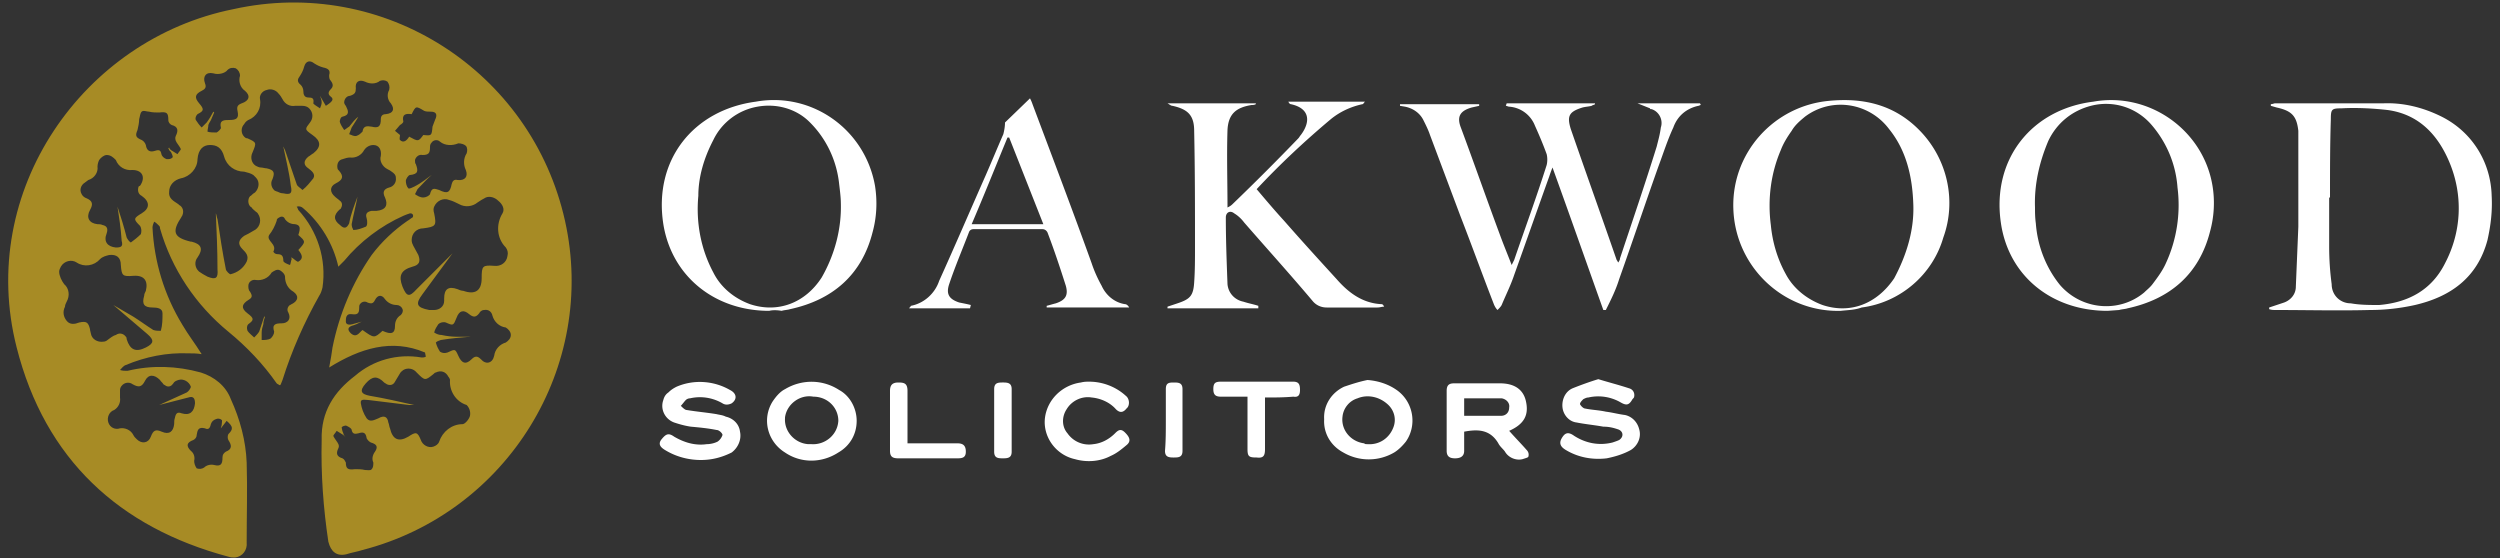 <svg version="1.1" id="Layer_1" xmlns="http://www.w3.org/2000/svg" x="0" y="0" viewBox="0 0 300 67" xml:space="preserve"><rect x="0" y="0" width="300" height="67" fill="#333333" stroke="none"/><style>.st1{fill:#fff}</style><path d="M51 42.3c-4-1.7-7.8-.5-11.5 1.8.2-1 .3-1.7.4-2.4.8-4 2.4-7.8 4.7-11.1 1.2-1.6 2.7-3 4.3-4.1.2-.1.4-.3.6-.4.1-.1.1-.3 0-.4-.1-.1-.2-.1-.3-.1-.3.1-.6.2-.8.3-2.7 1.2-5.2 3.1-7.1 5.4l-.7.7c-.6-2.7-2.1-5.2-4.2-7-.2-.2-.5-.3-.8-.2.1.1.1.2.2.4 2.3 2.5 3.4 5.9 2.9 9.3-.1.4-.2.7-.4 1-1.8 3.2-3.3 6.6-4.4 10.1-.1.2-.1.3-.2.5s-.1.1-.2.1c-.1-.1-.2-.1-.3-.2-1.6-2.3-3.6-4.4-5.8-6.2-3.9-3.2-6.8-7.5-8.2-12.4 0-.1 0-.2-.1-.3-.2-.2-.4-.4-.6-.5-.1.2-.2.5-.2.7.2 4.1 1.4 8.1 3.6 11.7.7 1.2 1.5 2.2 2.3 3.5-.6-.1-1.1-.1-1.6-.1-2.6-.1-5.1.4-7.5 1.4-.3.1-.5.4-.7.6.3.1.6.1.9.1 2.9-.7 5.9-.6 8.8.2 1.6.5 3 1.6 3.6 3.2 1.1 2.4 1.8 5 1.9 7.6.1 3.2 0 6.4 0 9.6.1.9-.5 1.7-1.4 1.8-.3 0-.5 0-.8-.1C14.3 63.3 5.4 55.1 2 41.7c-4.8-18.8 8-37 26-40.6 18-4 35.8 7.4 39.8 25.4 3.9 17.5-6.9 35-24.3 39.5-.6.2-1.3.3-1.9.5-1.2.3-1.9-.3-2.2-1.5-.6-4-.9-8.1-.8-12.2-.1-3.4 1.5-5.8 4-7.7 2.2-1.9 5.1-2.7 8-2.2.2 0 .3 0 .5-.1l-.1-.5zm3.3-11.9l-3.6 4.9c-.9 1.2-.7 1.6.8 1.9h.6c.6 0 1.2-.4 1.2-1.1v-.3c0-1.1.5-1.5 1.6-1.1.2.1.5.2.7.2 1.4.5 2.2 0 2.2-1.5s.1-1.6 1.5-1.5c.8.1 1.5-.4 1.6-1.2.1-.4 0-.7-.2-1-1.1-1.1-1.2-2.8-.4-4.1.3-.5 0-1.1-.5-1.5-.4-.4-1-.6-1.5-.4-.4.2-.7.4-1 .6-.6.5-1.5.6-2.2.2-.4-.2-.8-.4-1.2-.5-.7-.3-1.5.1-1.8.8-.1.2-.1.5 0 .8.3 1.5.2 1.6-1.3 1.8-.8 0-1.4.6-1.4 1.4 0 .3.1.5.2.7.2.4.4.7.6 1.1.3.8.1 1.2-.7 1.4-1.4.4-1.7 1.1-1.2 2.4.5 1.2.8 1.3 1.7.3l4.3-4.3zm-28.4-4.8c.1.2.1.5.2.7.3 2 .6 4 1 6 0 .2.5.7.6.6.8-.2 1.5-.7 1.9-1.5.3-.7-.1-1.1-.5-1.5-.6-.6-.5-1.1.2-1.6.4-.2.8-.4 1.1-.6.7-.3 1-1.1.7-1.8-.1-.2-.2-.4-.4-.5-.2-.2-.4-.3-.5-.5-.4-.2-.5-.8-.3-1.2.1-.1.1-.2.2-.2.1-.1.3-.3.5-.4.5-.5.6-1.3.1-1.8l-.3-.3c-.3-.2-.7-.3-1.1-.4-1.1 0-2.1-.7-2.4-1.8-.3-1.1-.9-1.4-1.7-1.4s-1.4.5-1.5 1.7c0 1.1-.9 2.1-2 2.3-.8.2-1.4.8-1.4 1.6-.1.8.5 1.1 1.1 1.5l.1.1c.4.2.6.7.4 1.2 0 .1-.1.1-.1.2-1.2 1.8-1 2.5 1.1 3h.1c1.2.3 1.4.9.7 1.9-.4.5-.3 1.2.1 1.6l.1.1c.3.2.6.4 1 .6 1 .4 1.3.2 1.2-.9 0-2.3-.1-4.5-.2-6.7zm-12.3 11L16 38c.8.5 1.6 1.1 2.4 1.6.3.1.6.1.9.1.2-.7.2-1.4.2-2.1 0-.6-.6-.7-1.2-.7-1 0-1.3-.4-1-1.4 0-.2.1-.4.2-.6.3-1.2-.2-1.9-1.5-1.8s-1.4 0-1.5-1.3c0-.9-.5-1.3-1.4-1.2-.4.1-.8.2-1.1.5-.7.8-1.9 1-2.8.4-.6-.4-1.5-.2-1.9.5-.1.2-.2.4-.2.6 0 .5.3 1.1.6 1.5.6.5.7 1.4.3 2.1-.1.2-.2.4-.2.6-.3.6-.2 1.2.2 1.7s1 .4 1.5.2c.9-.2 1.1 0 1.3.8 0 .2.1.4.1.5.1.7.8 1.1 1.5 1 .2 0 .4-.1.5-.2.3-.2.6-.5 1-.6.4-.3.9-.2 1.2.2.1.1.1.2.1.3.4 1.3 1.1 1.6 2.3 1 1-.5 1-.9.2-1.6l-4.1-3.5zm36.1 12h-.6c-1.6-.2-3.3-.4-4.9-.6-.4 0-1-.2-.9.4.1.6.3 1.2.7 1.8.4.5.9.2 1.4 0 .7-.4 1.1-.2 1.2.5.1.2.1.5.2.7.3 1.3 1 1.7 2.2 1 .9-.6 1.1-.6 1.5.4.2.6.9 1 1.5.8.3-.1.6-.3.7-.6.4-1.2 1.5-2.1 2.8-2.1.3 0 .8-.6.9-1 .1-.5-.1-1-.4-1.3-1.3-.4-2.1-1.7-2-3 0-.1-.1-.3-.2-.4-.3-.6-.9-.8-1.5-.5-.1 0-.2.1-.3.2-1 .8-1 .8-2-.2-.4-.5-1.1-.6-1.6-.3-.1.1-.3.2-.4.4-.2.3-.4.7-.6 1-.2.4-.6.5-1 .3-.1-.1-.2-.1-.3-.2-.8-.8-1.4-.8-2.2.1s-.6 1.3.5 1.5c1.8.3 3.5.7 5.3 1.1zM34 17.6c.1.1.1.3.2.4.5 1.4.9 2.7 1.4 4.1.1.3.4.4.7.7.5-.4.9-.9 1.3-1.4.3-.5-.2-.9-.6-1.2-.6-.4-.6-.9 0-1.4.2-.1.4-.3.6-.4 1-.8.9-1.5-.1-2.2s-.9-.7-.3-1.5c.4-.5.4-1.2-.1-1.7-.2-.2-.5-.3-.8-.3h-.9c-.6.1-1.2-.2-1.5-.8-.1-.2-.3-.5-.5-.7-.3-.4-.9-.6-1.4-.4-.5.1-.9.6-.8 1.1.2 1.1-.4 2.1-1.4 2.5-.2.1-.4.3-.5.5-.4.4-.4 1.1 0 1.5.1.1.2.2.4.2 1.1.5 1.1.5.6 1.7-.3.6-.1 1.3.4 1.6.2.1.4.2.6.2.2 0 .5.1.7.1.9.2 1 .5.7 1.3-.3.5-.1 1.1.3 1.4.1 0 .2.1.3.1.2.1.4.2.7.2.9.2 1.1 0 .9-.9-.2-1.7-.6-3.2-.9-4.7zm-19.9 7.2c.4 1.2.8 2.5 1.1 3.7.1.2.3.5.5.6.4-.3.8-.6 1.2-1 .1-.3.1-.7-.1-1-.8-.8-.8-.9.2-1.5s1-1.4 0-2.1c-.4-.2-.5-.6-.4-1 0-.1.1-.2.2-.2.7-1 .3-1.9-.9-1.9-.9.1-1.7-.4-2-1.2-.3-.3-.6-.6-1.1-.6-.3 0-.7.3-.9.6-.1.2-.2.5-.2.8.1.7-.4 1.4-1.1 1.6-.1.1-.3.2-.4.3-.5.3-.7.9-.4 1.4.1.2.3.4.6.5.7.3.8.7.4 1.4-.5.9-.1 1.6.9 1.7.2 0 .4 0 .6.1.5.1.7.4.5 1-.4 1 .1 1.6 1.1 1.7.6 0 .9-.1.7-.8-.1-1.5-.3-2.8-.5-4.1zm5 23.8l3.3-1.5c.2-.1.5-.5.5-.7-.2-.6-.9-1-1.5-.8-.3.1-.5.2-.6.4-.2.3-.5.5-.9.3-.1-.1-.2-.1-.3-.2-.1-.2-.3-.3-.4-.5-.7-.7-1.4-.7-1.8.1s-.8.8-1.5.4c-.4-.3-1-.2-1.3.2-.1.1-.2.3-.2.5v.9c.1.6-.2 1.2-.7 1.5-.6.2-.9.9-.7 1.5.2.6.8.9 1.4.7.6-.1 1.3.2 1.6.8.1.2.2.3.4.5.6.6 1.4.5 1.7-.3s.6-.9 1.3-.6c.9.4 1.4 0 1.5-.9 0-.3 0-.5.1-.8.1-.5.3-.7.8-.5 1 .3 1.5-.2 1.6-1.2 0-.6-.2-.9-.8-.7l-3.5.9zm23.8-25c-.2 1.1-.5 2.2-.7 3.3 0 .3.1.5.2.7.5 0 1-.2 1.5-.4.2-.1.2-.7.1-1-.2-.6.1-.8.6-.9h.6c1.1-.1 1.4-.7 1-1.6-.3-.6-.2-1 .5-1.2.5-.1.9-.6.8-1.2 0-.3-.2-.5-.5-.7-.1-.1-.3-.2-.5-.3-.6-.3-1-1-.8-1.6.1-.7-.2-1.3-.9-1.3-.5 0-.9.3-1.1.6-.3.6-1 1-1.7.9-.3 0-.6.1-.9.2-.5.1-.7.6-.6 1.1 0 .1.1.2.2.3.6.7.4 1.1-.4 1.5s-.7 1.1-.1 1.6c.2.2.4.3.6.5.3.2.3.6.1.9 0 .1-.1.1-.1.1-.8.7-.8 1.3 0 1.9.5.5.8.4 1.1-.2.2-1.1.6-2.1 1-3.2zm13.6 16.8c-1.2.1-2.4.2-3.6.4-.2.1-.4.1-.6.3.1.4.3.8.5 1.1.3.2.6.2.9.1.9-.4.9-.5 1.3.4s.9 1.1 1.6.4c.4-.4.7-.4 1.1 0 .6.7 1.4.5 1.6-.4.1-.8.7-1.4 1.4-1.6.3-.2.6-.5.6-.9s-.3-.7-.6-.9c-.8-.1-1.4-.7-1.6-1.4-.1-.5-.5-.8-1-.7-.3 0-.5.2-.6.4-.4.5-.7.5-1.2.1-.7-.6-1.2-.4-1.5.4-.4 1-.4 1-1.3.6-.3-.1-.7 0-.9.2-.2.3-.4.6-.5 1 .3.2.6.3.9.3 1.3.3 2.4.2 3.5.2zM31.7 38h.1c-.1.3-.2.6-.2.9-.1.3-.2.7-.2 1v.9c.4 0 .8 0 1.1-.2.2-.2.4-.5.4-.8-.3-.9.2-1 .9-1s1.2-.5.8-1.3c-.2-.3-.1-.7.2-.9.1 0 .1-.1.2-.1.8-.4.9-1 .2-1.5-.7-.4-1-1.1-1-1.8 0-.3-.4-.7-.7-.8-.3-.1-.6.1-.9.3-.4.7-1.2 1-1.9.9-.4-.1-.9.2-.9.7 0 .2 0 .5.2.7.3.5.3.7-.2 1-.8.5-.9 1-.1 1.6s.8.8.1 1.3c-.2.2-.2.5-.1.8.2.3.5.5.8.8.2-.2.4-.4.6-.7l.6-1.8zm20.1-17c-.6.5-1.1 1.1-1.7 1.7l-.3.6c.3.2.6.4 1 .4.3 0 .7-.2.8-.4.2-.8.5-.7 1.1-.5 1 .5 1.3.3 1.5-.7.1-.4.3-.6.7-.5.9.1 1.3-.4 1-1.2-.3-.6-.3-1.4.1-2 .1-.3.1-.7-.1-.9-.2-.2-.6-.3-.9-.3-.7.3-1.6.3-2.2-.2-.3-.3-.8-.2-1 .1-.2.2-.2.4-.2.6 0 .7-.2.9-.9.9-.4-.1-.8.2-.9.6 0 .2 0 .4.1.5.3.8.3 1.2-.7 1.3-.2 0-.5.5-.5.7 0 .3.1.7.3.9.1.1.5-.1.7-.2 1-.5 1.5-1 2.1-1.4zm-26.2-7.6l.1.1-.3.7c-.1.3-.3.5-.4.8 0 .3-.1.5-.1.8.3.1.7.1 1.1.1.2-.1.6-.5.5-.6-.2-.9.4-.9 1-.9.9 0 1.2-.2 1-1.1-.1-.5 0-.7.5-.9.9-.3 1.1-.9.4-1.5-.6-.4-.8-1.2-.6-1.8 0-.4-.2-.7-.5-.9-.3-.1-.7-.1-1 .2-.3.4-1.1.6-1.7.4-.9-.2-1.3.4-1 1.2.2.5 0 .7-.4.9-.8.4-.9.8-.3 1.5s.6.9-.2 1.3c-.2.2-.3.5-.2.7.2.3.4.6.7.9l.6-.6c.3-.4.6-.9.8-1.3zM43 14c-.2.4-.5.8-.8 1.3-.1.3-.2.5-.3.8.3.1.6.3.9.2.3-.1.5-.3.7-.5.1-.7.5-.7 1.1-.6.8.2 1.1 0 1.1-.9 0-.4.2-.6.6-.6.9-.1 1.1-.6.6-1.3-.4-.4-.5-1.1-.2-1.6.1-.4 0-.7-.2-1-.3-.2-.6-.2-.9-.1-.5.4-1.2.4-1.8.1-.7-.3-1.2 0-1.1.8 0 .5-.1.7-.7.9-.4 0-.7.4-.7.8 0 .1.1.3.2.4.3.6.5 1.1-.4 1.3-.2 0-.4.5-.3.7.1.3.3.6.5.9.2-.1.4-.3.6-.4.4-.5.7-.9 1.1-1.2zm2.9 25.7c1.1.5 1.5.3 1.5-.6 0-.5.2-1 .7-1.3.2-.2.3-.5.2-.7-.1-.3-.4-.5-.7-.5-.6 0-1.1-.3-1.4-.7-.4-.6-.9-.5-1.2.1-.2.4-.4.5-.9.3-.3-.2-.7-.1-.9.2-.1.1-.1.3-.1.5 0 .6-.2.8-.9.7s-.7.5-.7.9.5.4.8.3.8-.2 1.1-.3c-.4.2-.8.4-1.2.5-.5.2-.5.5-.1.9.7.6 1-.1 1.4-.4 1.4 1 1.4 1 2.4.1zM26.5 51.4c0-.1.1-.3.1-.4 0-.2.1-.6 0-.6-.2-.2-.5-.2-.7-.1-.3.1-.5.3-.6.6-.1.5-.3.7-.7.5-.8-.2-.9.2-1 .8 0 .3-.2.5-.4.6-.8.3-.9.7-.3 1.3.4.3.5.8.4 1.2 0 .3.1.6.3.9.3.1.6.1.9-.1.3-.3.8-.4 1.2-.3.8.2 1-.1 1-.9 0-.3.1-.5.4-.7.8-.3.7-.8.3-1.4-.1-.2-.1-.5 0-.7.6-.6.6-.9-.2-1.6l-.7.9zm-6.3-33.6l.1-.1c0 .1.1.2.2.3l.8.5c.1-.2.4-.5.4-.6s-.3-.5-.5-.8-.2-.6-.1-.8c.3-.6.3-1.1-.5-1.3-.2-.1-.4-.3-.4-.6 0-.9-.2-1-1.1-.9-.4 0-.8 0-1.2-.1-.3 0-.7-.2-.9 0s-.2.6-.3.9c0 .4-.1.9-.2 1.3-.3.7-.2.9.5 1.2.2.1.4.3.5.6.1.7.5.9 1.1.7s.7 0 .8.5c.1.2.3.4.6.5.3 0 .5 0 .7-.2.1-.1-.1-.5-.2-.7-.1 0-.2-.2-.3-.4zm21.3 34.7l-.3-.3-.8-.5c-.1.2-.4.5-.4.6s.3.5.5.8.2.5.1.7c-.3.6-.2 1 .5 1.2.2.1.3.3.4.5 0 .8.3.9 1.1.8.4 0 .8 0 1.2.1.3 0 .7.1.8-.1.2-.2.2-.5.2-.8-.2-.4-.1-.9.2-1.3.4-.6.2-.9-.5-1.1-.2-.1-.4-.3-.5-.5-.1-.7-.4-.8-1-.6-.4.1-.7.1-.8-.4 0-.2-.4-.4-.6-.5s-.6.1-.6.2.1.5.2.7c0 .1.1.3.3.5zm-5.7-24.3c.3-.9.2-1.2-.4-1.3-.5 0-.9-.2-1.2-.6-.1-.3-.4-.4-.7-.2-.2.1-.3.2-.3.4-.2.6-.5 1.2-.9 1.7-.4.7 1 1.1.5 2 .1.2.3.3.5.3.5 0 .7.2.7.8 0 .2.5.4.8.5.1-.2.1-.5.2-.7 0-.1-.1-.3 0-.2.2.1.7.6.8.5.7-.4.4-.9 0-1.4.9-1 .9-1 0-1.8zm3.3-15.5c.8-.5 1-.8.6-1.1s-.3-.6 0-.9.3-.6 0-1c-.2-.2-.2-.4-.2-.7.2-.6-.2-.8-.7-.9-.4-.1-.8-.3-1.1-.5-.5-.4-1-.3-1.2.4-.1.4-.3.8-.5 1.1-.3.4-.4.7.1 1.1.2.2.3.5.3.7 0 .4.1.8.6.8s.7.1.6.7c0 .1.5.4.8.6.1-.2.2-.5.2-.7 0-.3-.1-.5-.2-.8l.7 1.2zm10 3.7c1.1.6 1.1.6 1.7-.2 1 .1 1 .1 1.1-1 .1-.3.2-.5.3-.8.3-.6.2-1-.5-1-.3 0-.6 0-.8-.1-1-.6-1-.6-1.5.4-.7-.1-1.2 0-1 .9 0 .1-.2.3-.4.4l-.6.7.6.5c0 .2-.1.5 0 .6.4.4.8.1 1.1-.4z" fill="#a78b25"/><path class="st1" d="M180.8 12.4h10.6v.1c-.1.1-.3.1-.4.2-.4.1-.7.1-1.1.2-1.6.5-1.9 1-1.4 2.6 1.8 5.2 3.7 10.5 5.5 15.7.1.1.1.2.2.3.1-.2.2-.3.2-.5 1.5-4.5 3-8.9 4.4-13.4.2-.8.4-1.5.5-2.3.3-.9-.2-1.9-1.1-2.2-.1 0-.2 0-.2-.1l-1.5-.6h7.5l.1.2c-.1 0-.2.1-.3.1-1.4.3-2.5 1.2-3 2.6-.7 1.5-1.2 3.1-1.8 4.7-1.6 4.5-3.1 9-4.7 13.5-.4 1.3-1 2.5-1.6 3.7h-.3c-2-5.6-4-11.3-6.1-17.1-.2.5-.3.8-.4 1.1-1.4 3.9-2.8 7.9-4.2 11.8-.4 1.2-1 2.4-1.5 3.6-.1.2-.3.4-.5.6-.2-.2-.3-.4-.4-.6-1.4-3.6-2.7-7.2-4.1-10.8l-3.6-9.6c-.2-.6-.5-1.2-.8-1.8-.4-.8-1.2-1.4-2.2-1.6l-.6-.1v-.2h9.5v.2l-.9.2c-1.4.4-1.8 1.1-1.3 2.4 1.6 4.3 3.1 8.6 4.7 12.9.4 1.1.9 2.3 1.4 3.6l.3-.6c1.3-3.8 2.7-7.6 3.9-11.4.1-.4.1-.9 0-1.3-.4-1.1-.9-2.3-1.4-3.4-.5-1.3-1.7-2.2-3.1-2.3-.1 0-.3-.1-.4-.1l.1-.3zM272.3 36.9l1.8-.6c.8-.3 1.4-1 1.4-1.9l.3-7.2V16.8v-1.1c-.2-1.8-.8-2.4-2.6-2.8l-.7-.2v-.2c.2 0 .4-.1.5-.1h13c2.4-.1 4.8.5 7 1.6 3.6 1.8 5.9 5.4 6 9.5.1 1.8-.1 3.5-.5 5.3-1.2 4.5-4.4 6.8-8.7 7.8-1.8.4-3.6.6-5.4.6-3.8.1-7.5 0-11.3 0-.3 0-.5 0-.8-.1v-.2zm7.3-13.2h-.1v5.9c0 1.5.1 3 .3 4.5 0 1.3 1 2.3 2.3 2.3 1.1.2 2.3.2 3.4.2 3.5-.3 6.3-1.8 7.9-5 2-3.8 2.2-8.2.5-12.2-1.4-3.3-3.7-5.7-7.4-6.2-1.8-.2-3.7-.3-5.5-.2-1.2 0-1.3.1-1.3 1.3-.1 3.1-.1 6.2-.1 9.4zM151 37h-10.9v-.2l1.2-.4c1.5-.5 1.9-.9 2-2.5.1-1.4.1-2.8.1-4.2 0-4.6 0-9.3-.1-14 0-1.9-.8-2.6-2.6-3-.2 0-.4-.2-.6-.3h10.6v.1c-.2.1-.3.1-.5.1-1.9.3-2.8 1.1-2.9 3-.1 3.1 0 6.2 0 9.3.2-.1.4-.2.6-.4 2.7-2.6 5.3-5.2 7.9-7.9.1-.1.2-.3.3-.4 1.2-1.6 1.1-3.2-1.2-3.7-.1 0-.2-.1-.3-.3h9.2c-.2.2-.2.3-.3.3-1.4.3-2.7.9-3.8 1.8-3.1 2.6-6.1 5.4-8.9 8.4 1.1 1.3 2.2 2.6 3.3 3.8 2.1 2.4 4.2 4.7 6.3 7 1.4 1.6 3.1 2.9 5.4 3 .1 0 .2.1.3.3-.3 0-.5.1-.8.1h-6.1c-.7 0-1.3-.3-1.7-.8-2.7-3.2-5.5-6.3-8.2-9.4-.3-.4-.7-.8-1.2-1.1-.5-.4-1-.1-1 .5 0 2.7.1 5.3.2 8 .1 1.1.9 1.9 1.9 2.1.6.2 1.2.3 1.8.5v.3zM252.9 37.3c-6.7 0-11.9-4.2-12.8-10.6-1.1-7.7 3.8-13.6 11.1-14.5 6.7-1.2 13.2 3.4 14.3 10.1.3 1.8.2 3.7-.3 5.5-1.3 5.1-4.8 8.1-9.9 9.2-.3.1-.7.1-1 .2l-1.4.1zm-8.7-12.4c0 .5 0 1.2.1 1.9.2 2.7 1.2 5.3 2.9 7.4 2.6 3 7.1 3.4 10.1.9.3-.3.7-.6 1-1 .6-.8 1.2-1.6 1.6-2.5 1.3-2.8 1.8-6 1.4-9.1-.2-2.8-1.3-5.4-3.1-7.5-1.8-2.1-4.6-3-7.3-2.3-2.3.6-4.1 2.1-5.1 4.2-1.1 2.6-1.7 5.3-1.6 8zM92.3 37.3c-6.6 0-11.7-4.2-12.7-10.4-1.2-7.7 3.6-13.7 11.1-14.7 6.7-1.2 13.1 3.3 14.3 10.1.3 1.9.2 3.8-.3 5.6-1.3 5.1-4.8 8.1-9.9 9.2-.3.1-.7.1-1 .2-.6-.1-1.1-.1-1.5 0zm8.6-13c0-.5-.1-1.4-.2-2.2-.3-2.9-1.6-5.6-3.7-7.6-1.6-1.5-3.9-2.1-6.1-1.7-2.3.4-4.3 1.9-5.3 4-1.1 2.1-1.8 4.4-1.8 6.7-.3 3.2.3 6.4 1.8 9.2.9 1.8 2.5 3.1 4.4 3.8 3.3 1.1 6.6-.1 8.6-3.2 1.6-2.8 2.4-5.9 2.3-9zM220.9 37.3C214 37.5 208.2 32 208 25c-.2-6.7 4.9-12.3 11.5-12.9 4.2-.4 7.9.5 10.9 3.6 3.3 3.4 4.4 8.4 2.8 12.8-1.3 4.5-5.2 7.8-9.8 8.4-.8.3-1.6.3-2.5.4zm8.7-12.7c-.1-3.3-.8-6.5-2.9-9.1-2.4-3.2-6.9-3.9-10.1-1.5-.6.5-1.2 1-1.6 1.7-.5.7-1 1.5-1.3 2.3-1.2 2.8-1.6 5.9-1.2 9 .2 2.1.8 4.1 1.8 5.9.9 1.7 2.5 3 4.4 3.7 3.3 1.1 6.5-.1 8.6-3.2 1.5-2.8 2.4-5.8 2.3-8.8zM116.4 37h-7.3c.1-.2.2-.2.2-.3 1.6-.3 2.9-1.5 3.4-3 1.9-4.2 3.7-8.4 5.6-12.7.7-1.6 1.4-3.3 2.1-4.9.1-.4.2-.9.2-1.4l3-2.9c.1.2.2.4.3.7 2.4 6.4 4.8 12.7 7.1 19.1.3.9.7 1.8 1.2 2.7.5 1.1 1.5 2 2.8 2.2.2 0 .4.2.5.4h-9.9v-.2c.4-.1.7-.2 1.1-.3 1.2-.4 1.5-1 1.2-2.1-.7-2.2-1.4-4.3-2.2-6.4-.1-.2-.3-.4-.6-.4h-8.3c-.2 0-.4.1-.5.3-.8 2.1-1.7 4.2-2.4 6.3-.4 1.2 0 1.8 1.2 2.2.5.1 1 .2 1.4.3l-.1.4zm4.7-20.5h-.2c-1.4 3.4-2.8 6.9-4.3 10.4h8.6l-4.1-10.4zM181.1 51.7c.7.8 1.4 1.5 2.1 2.3.2.2.3.5.2.8 0 .1-.4.2-.7.3-.8.2-1.7-.2-2.1-.9-.2-.3-.6-.6-.8-1-1-1.7-2.5-1.7-4.1-1.4v2.3c0 .7-.5.9-1.1.9s-1-.2-1-.9v-7.2c0-.7.3-.9.9-.9h5.5c1.8 0 2.8.8 3.1 2.1.4 1.7-.2 2.8-2 3.6zm-5.4-1.8h4.4c.6 0 1-.4 1-1 .1-.5-.3-1-.9-1.1h-4.5v2.1zM164.1 45.6c1.3.1 2.5.5 3.5 1.2 2 1.4 2.5 4.2 1.1 6.2-.4.5-.9 1-1.4 1.3a6.05 6.05 0 01-6.1 0c-1.5-.8-2.4-2.3-2.3-4-.1-1.7.9-3.2 2.4-3.9.9-.3 1.8-.6 2.8-.8zm0 7.7c1.4.1 2.6-.7 3.1-2 .4-1 .1-2.1-.7-2.8-1-.9-2.4-1.2-3.6-.7-1 .3-1.7 1.2-1.8 2.2-.2 1.6 1 3 2.6 3.2.1.1.2.1.4.1zM102.8 50.5c0 1.6-.8 3-2.2 3.8-2 1.3-4.5 1.3-6.4 0-2.1-1.3-2.8-4-1.5-6.1.4-.6.9-1.2 1.5-1.5 2-1.2 4.5-1.2 6.5.1 1.3.7 2.1 2.2 2.1 3.7zm-5.4 2.8c1.6.1 3.1-1.1 3.2-2.8 0-1.6-1.3-2.9-3-2.9-1.6-.3-3.2.9-3.4 2.5v.1c-.1 1.6 1.2 3 2.8 3.1h.4zM84.1 55.2c-1.5 0-3-.4-4.3-1.2-.5-.3-.9-.7-.4-1.3s.8-.8 1.5-.3c1.2.7 2.5 1.1 3.9.9.4 0 .9-.1 1.3-.3.3-.2.5-.5.6-.8 0-.2-.4-.6-.7-.6-1-.2-2-.3-3.1-.4-.7-.1-1.4-.3-2-.5-1.1-.4-1.7-1.6-1.3-2.7.1-.4.3-.7.6-.9.3-.3.6-.5 1-.7 2.1-.9 4.5-.7 6.4.4.8.4.9 1.1.2 1.6-.4.2-.8.2-1.1 0-1.2-.7-2.6-.9-3.9-.6-.2 0-.4.1-.5.2-.2.2-.4.5-.6.7.2.2.5.5.7.5 1.2.2 2.4.3 3.6.5.4.1.7.1 1.1.3.9.2 1.6.9 1.7 1.8.2.9-.2 1.9-1 2.5-1.2.6-2.4.9-3.7.9zM191.8 45.5c1.3.4 2.5.7 3.7 1.1.4.1.7.5.6 1 0 .1-.1.2-.2.3-.4.7-.7.8-1.4.4-1.2-.7-2.6-.9-3.9-.6-.2 0-.4.1-.6.2-.2.2-.4.4-.4.6.1.2.3.4.5.5.9.2 1.7.2 2.6.4.8.1 1.5.3 2.3.4.9.2 1.5.9 1.7 1.7.3 1-.2 2-1 2.5-.9.5-1.9.8-2.9 1-1.7.2-3.4-.1-4.9-1-.5-.3-.9-.7-.5-1.4s.8-.8 1.5-.3c1.4.9 3 1.2 4.6.8.3-.1.6-.2.8-.3.6-.4.5-1.1-.2-1.3-.6-.2-1.1-.3-1.7-.3-1.1-.2-2.2-.3-3.2-.5-.9-.1-1.6-.9-1.7-1.8-.1-.9.3-1.9 1.2-2.3 1-.4 2.1-.8 3.1-1.1zM130.7 45.8c1.6 0 3.2.6 4.4 1.7.4.3.5 1 .2 1.4l-.1.1c-.4.5-.8.6-1.3.1-.7-.8-1.8-1.3-2.9-1.4-1.2-.2-2.4.4-3 1.4-.6.9-.6 2.1.1 2.9.7 1 1.9 1.5 3.1 1.3 1-.1 1.9-.6 2.6-1.3.4-.4.7-.6 1.2-.1s.8 1 .2 1.5c-.6.5-1.2 1-1.9 1.3-1.3.7-2.9.8-4.3.4-2.3-.5-3.9-2.7-3.6-5 .3-2.2 2.1-3.9 4.3-4.2.4-.1.7-.1 1-.1zM151.8 47.7v6.2c0 .8-.2 1.1-1 1-.9 0-1.1-.1-1.1-1v-6.3h-3.2c-.6 0-.9-.2-.9-.9s.2-.9.9-.9h8.7c.7 0 .8.4.8 1s-.2.9-.8.8c-1.2.1-2.2.1-3.4.1zM108.9 53.2h6c.7 0 1 .3 1 1s-.4.8-1 .8h-7.1c-.7 0-1-.2-1-.9v-7.2c0-.7.3-1 1-1s1.1.1 1.1 1v6.3zM139.9 50.4v-3.7c0-.7.3-.8.9-.8s1.1 0 1.1.8v7.4c0 .8-.5.8-1.1.8s-1-.1-1-.8c.1-1.2.1-2.4.1-3.7zM121.4 50.5v3.7c0 .7-.4.8-1 .8s-1.1 0-1.1-.8v-7.5c0-.8.5-.8 1.1-.8s1 .1 1 .8v3.8z"/></svg>